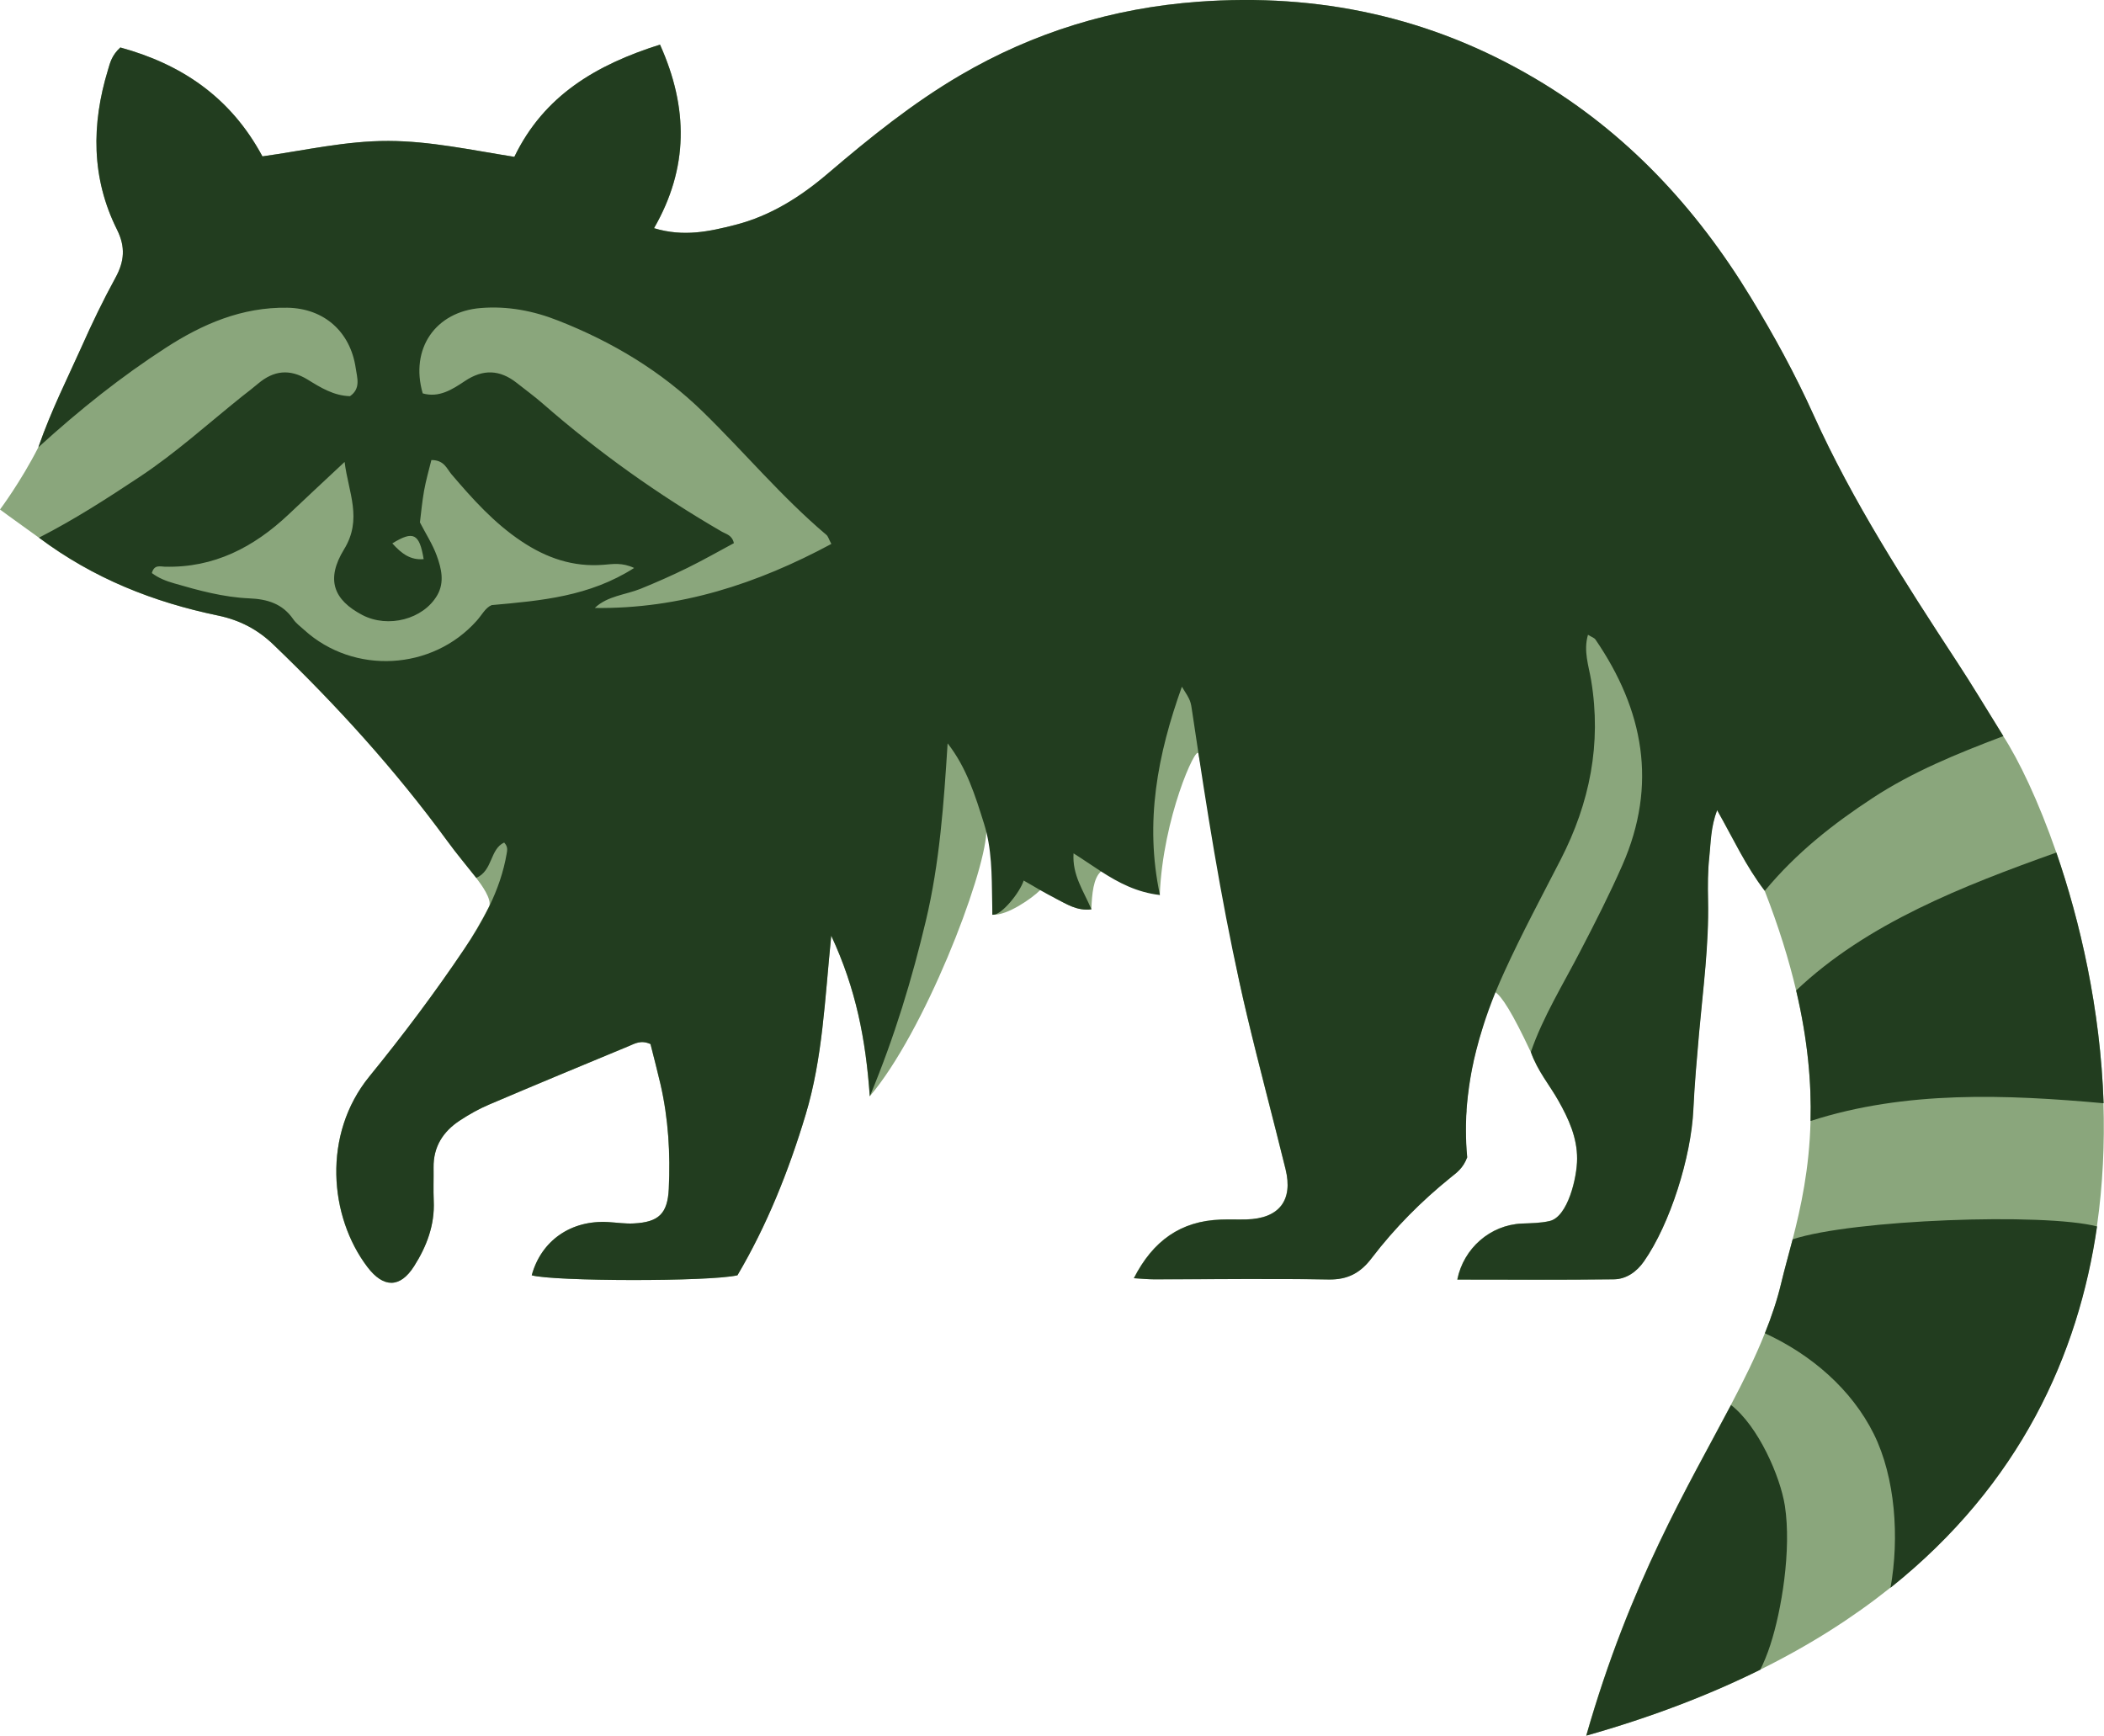 <?xml version="1.0" encoding="UTF-8"?>
<svg id="Ebene_2" xmlns="http://www.w3.org/2000/svg" version="1.1" viewBox="0 0 264.5 218.23">
  <!-- Generator: Adobe Illustrator 29.5.1, SVG Export Plug-In . SVG Version: 2.1.0 Build 141)  -->
  <defs>
    <style>
      .st0 {
        fill: #223d1f;
      }

      .st1 {
        fill: #8aa67c;
      }
    </style>
  </defs>
  <g>
    <path class="st1" d="M264.45,138.71c-.4-11.9-2.97-22.94-5.94-31.52-2.27-6.55-4.75-11.67-6.68-14.64-2.14-3.44-3.95-6.48-5.89-9.43-6.53-10-13.02-20.01-17.96-30.94-2.3-5.1-4.98-10.01-7.9-14.79-6.87-11.3-15.64-20.75-27.12-27.52C179.88,2.13,165.75-.89,150.61.22c-10.7.79-20.64,3.83-29.89,9.24-5.97,3.5-11.33,7.82-16.57,12.29-3.48,2.98-7.27,5.39-11.74,6.53-3.19.81-6.44,1.55-10.19.41,4.35-7.56,4.33-15.13.75-23.08-8,2.53-14.58,6.38-18.31,14.11-5.4-.85-10.54-1.98-15.81-2-5.37-.02-10.6,1.21-15.86,1.94-4.03-7.51-10.26-11.61-17.86-13.69-1.06.96-1.29,1.9-1.56,2.83-2.08,6.83-2.1,13.58,1.14,20.07,1.09,2.19.93,4-.2,6.06-1.55,2.83-2.95,5.74-4.26,8.69-1.78,3.98-3.78,7.89-5.43,12.62C2.61,60.58,0,64.06,0,64.06c0,0,1.21.91,4.89,3.54,6.88,5.15,14.42,8.11,22.5,9.79,2.73.57,4.99,1.74,7,3.68,7.94,7.62,15.3,15.73,21.8,24.62,1.18,1.63,2.49,3.17,3.68,4.69.72.94,1.94,2.65,1.64,3.55l-.06.12s-.02.06-.04.08c-.95,1.76-1.91,3.5-3.04,5.17-3.72,5.54-7.73,10.87-11.94,16.04-5.94,7.29-5.06,17.63-.24,23.97,2.01,2.64,4.1,2.66,5.86-.11,1.57-2.47,2.61-5.17,2.47-8.21-.06-1.39,0-2.79-.02-4.19-.04-2.62,1.19-4.53,3.3-5.92,1.16-.76,2.39-1.46,3.67-2,5.84-2.49,11.7-4.92,17.56-7.35.77-.32,1.54-.81,2.74-.26.39,1.55.85,3.3,1.26,5.06.99,4.32,1.25,8.72,1.04,13.13-.15,3.14-1.27,4.2-4.4,4.36-1.07.06-2.15-.11-3.21-.17-4.68-.28-8.43,2.33-9.62,6.69,2.73.77,22.3.82,25.86,0,3.69-6.25,6.44-13.09,8.58-20.22,2.13-7.08,2.4-14.42,3.21-22.48,3.12,6.69,4.34,13.05,4.85,20.2,6.83-8.03,14.38-27.56,14.66-33.2v-.52c2.02,6.09.74,7,.74,10.43v.45h.12c1.75.11,4.83-2.01,5.91-3.09.11-.1.19-.19.25-.28.22-.27,1.5,1.23,1.69,1.33,1.35.68,2.66,1.59,4.49,1.36.07-1.89.25-3.93,1.21-4.75.16-.15.34-.25.55-.32,1.2-.38,3.9,1.64,6.84,3.27.38-9.69,4.58-18.89,4.85-17.77h0c2.42,11.56,3.39,21.5,6.09,32.85,1.54,6.49,3.27,12.92,4.86,19.39.97,3.94-.82,6.21-4.91,6.32-1.07.03-2.15-.02-3.22.02-5.07.17-8.55,2.69-10.94,7.37,1.04.06,1.79.14,2.53.14,7.32,0,14.64-.11,21.95.02,2.43.04,4.02-.84,5.43-2.71,2.88-3.77,6.22-7.13,9.92-10.12.75-.6,1.56-1.16,2.07-2.53-.11-1.13-.16-2.27-.16-3.4,0-.42,0-.85.02-1.27,0-.38.03-.77.06-1.15v-.16c.02-.37.06-.75.1-1.13.03-.38.08-.75.13-1.13.02-.23.06-.47.09-.7,0-.06.02-.13.03-.19.07-.49.15-.97.24-1.46.07-.4.15-.79.24-1.19.05-.28.11-.54.18-.82.06-.29.14-.58.21-.87.24-.96.51-1.9.81-2.84.43-1.63.23-5.32,1.6-4.44.8.5,2.14,2.57,4.45,7.5.87,2.45,2.38,4.18,3.48,6.15,1.28,2.27,2.35,4.61,2.34,7.28,0,2.36-1.17,7.31-3.45,7.83-1.14.27-2.33.27-3.51.32-3.96.18-7.31,3.11-8.1,7.04,6.58,0,13.13.05,19.68-.03,1.56-.02,2.87-.95,3.77-2.24,3.31-4.72,5.94-13.14,6.22-19.08.15-3.22.44-6.44.72-9.64.5-5.56,1.25-11.09,1.13-16.7-.04-1.83-.04-3.68.16-5.48.19-1.81.17-3.7.98-5.85,2.06,3.63,3.6,7.03,5.99,10.14,1.77,4.53,3.05,8.69,3.96,12.54,1.48,6.28,1.94,11.71,1.81,16.41-.15,5.99-1.21,10.83-2.25,14.87-.52,2.01-1.04,3.82-1.43,5.47-.51,2.14-1.21,4.24-2.06,6.34-1.17,2.94-2.63,5.9-4.28,9.03-5.38,10.22-12.68,22.3-18.19,41.57,8.23-2.33,15.48-5.13,21.87-8.29,6.27-3.1,11.69-6.57,16.37-10.31,16.32-13.02,23.64-29.36,25.97-45.44.75-5.23.98-10.44.82-15.48h.02Z"/>
    <g>
      <path class="st0" d="M263.63,154.19c-2.32,16.07-9.65,32.41-25.97,45.44,1.13-6.27.62-13.85-2.1-19.34-2.79-5.61-7.85-9.98-13.69-12.66.85-2.11,1.55-4.2,2.06-6.34.39-1.65.91-3.47,1.43-5.47,7.51-2.49,31.63-3.36,38.27-1.62h0Z"/>
      <path class="st0" d="M264.45,138.71c-12.2-1.1-24.9-1.63-36.84,2.23.12-4.7-.33-10.13-1.81-16.41,8.89-8.45,21.03-13.17,32.71-17.34,2.96,8.58,5.54,19.63,5.94,31.52Z"/>
      <path class="st0" d="M222.57,206.76c-.41,1.26-.85,2.32-1.28,3.17-6.39,3.17-13.64,5.96-21.87,8.29,5.51-19.27,12.81-31.35,18.19-41.57,3.43,2.66,6.19,8.97,6.77,12.66.86,5.56-.44,13.26-1.81,17.44h0Z"/>
    </g>
  </g>
  <path class="st0" d="M245.95,83.11c-6.53-10-13.02-20.01-17.96-30.94-2.3-5.1-4.98-10.01-7.9-14.79-6.87-11.3-15.64-20.75-27.12-27.52C179.88,2.13,165.75-.89,150.61.22c-10.7.79-20.64,3.83-29.89,9.24-5.97,3.5-11.33,7.82-16.57,12.29-3.48,2.98-7.27,5.39-11.74,6.53-3.19.81-6.44,1.55-10.19.41,4.35-7.56,4.33-15.13.75-23.08-8,2.53-14.58,6.38-18.31,14.11-5.4-.85-10.54-1.98-15.81-2-5.37-.02-10.6,1.21-15.86,1.94-4.03-7.51-10.26-11.61-17.86-13.69-1.06.96-1.29,1.9-1.56,2.83-2.08,6.83-2.1,13.58,1.14,20.07,1.09,2.19.93,4-.2,6.06-1.55,2.83-2.95,5.74-4.26,8.69-1.78,3.98-3.78,7.89-5.43,12.62,5.31-4.83,10.44-8.89,15.94-12.46,4.67-3.04,9.66-5.19,15.38-5.09,4.61.08,7.91,3.02,8.58,7.59.18,1.23.66,2.57-.72,3.53-2.03-.05-3.7-1.08-5.33-2.09-2.26-1.38-4.27-1.14-6.22.51-.66.56-1.34,1.08-2.02,1.61-4.28,3.43-8.35,7.13-12.94,10.16-4.02,2.66-8.07,5.29-12.59,7.6,6.88,5.15,14.42,8.11,22.5,9.79,2.73.57,4.99,1.74,7,3.68,7.94,7.62,15.3,15.73,21.8,24.62,1.18,1.63,2.49,3.17,3.68,4.69,2.11-.96,1.68-3.6,3.5-4.45.49.53.39.95.32,1.38-.4,2.35-1.17,4.53-2.18,6.62l-.06.12s-.02.06-.04.08c-.87,1.79-1.91,3.51-3.04,5.17-3.72,5.54-7.73,10.87-11.94,16.04-5.94,7.29-5.06,17.63-.24,23.97,2.01,2.64,4.1,2.66,5.86-.11,1.57-2.47,2.61-5.17,2.47-8.21-.06-1.39,0-2.79-.02-4.19-.04-2.62,1.19-4.53,3.3-5.92,1.16-.76,2.39-1.46,3.67-2,5.84-2.49,11.7-4.92,17.56-7.35.77-.32,1.54-.81,2.74-.26.39,1.55.85,3.3,1.26,5.06.99,4.32,1.25,8.72,1.04,13.13-.15,3.14-1.27,4.2-4.4,4.36-1.07.06-2.15-.11-3.21-.17-4.68-.28-8.43,2.33-9.62,6.69,2.73.77,22.3.82,25.86,0,3.69-6.25,6.44-13.09,8.58-20.22,2.13-7.08,2.4-14.42,3.21-22.48,3.12,6.69,4.34,13.05,4.85,20.2,3.16-7.6,5.31-14.79,7.05-22.1,1.73-7.27,2.25-14.73,2.73-22.28,2.4,3.07,3.47,6.58,4.58,10.11.11.36.21.71.3,1.08.79,3.26.65,6.62.74,9.91v.45h.12c1.11-.02,3.36-2.83,3.82-4.3.74.41,1.42.82,2.09,1.21.66.37,1.3.73,1.94,1.05,1.35.68,2.66,1.59,4.49,1.36-1-2.35-2.43-4.3-2.25-7.04,1.18.74,2.32,1.54,3.47,2.28,2.19,1.41,4.47,2.62,7.39,2.96-1.95-9.16-.29-17.68,2.76-26.19,1.13,1.78,1.1,1.78,1.32,3.3.25,1.71.51,3.42.77,5.12h0c1.67,11.02,3.51,22.01,6.09,32.85,1.54,6.49,3.27,12.92,4.86,19.39.97,3.94-.82,6.21-4.91,6.32-1.07.03-2.15-.02-3.22.02-5.07.17-8.55,2.69-10.94,7.37,1.04.06,1.79.14,2.53.14,7.32,0,14.64-.11,21.95.02,2.43.04,4.02-.84,5.43-2.71,2.88-3.77,6.22-7.13,9.92-10.12.75-.6,1.56-1.16,2.07-2.53-.11-1.13-.16-2.27-.16-3.4,0-.42,0-.85.02-1.27,0-.38.03-.77.06-1.15v-.16c.02-.37.06-.75.1-1.13.03-.38.08-.75.13-1.13.02-.23.06-.47.09-.7,0-.06.02-.13.03-.19.07-.49.15-.97.24-1.46.07-.4.15-.79.24-1.19.05-.28.11-.54.18-.82.06-.29.14-.58.21-.87.24-.96.51-1.9.81-2.84.47-1.49,1-2.96,1.6-4.44.36-.87.73-1.73,1.13-2.6,2.19-4.8,4.68-9.44,7.09-14.13,3.63-7.09,5.13-14.51,3.81-22.48-.29-1.79-1-3.68-.4-5.74.45.28.79.37.95.61,6.05,8.85,7.82,18.23,3.38,28.34-1.6,3.64-3.4,7.19-5.24,10.72-2.21,4.28-4.77,8.4-6.27,12.78.87,2.45,2.38,4.18,3.48,6.15,1.28,2.27,2.35,4.61,2.34,7.28,0,2.36-1.17,7.31-3.45,7.83-1.14.27-2.33.27-3.51.32-3.96.18-7.31,3.11-8.1,7.04,6.58,0,13.13.05,19.68-.03,1.56-.02,2.87-.95,3.77-2.24,3.31-4.72,5.94-13.14,6.22-19.08.15-3.22.44-6.44.72-9.64.5-5.56,1.25-11.09,1.13-16.7-.04-1.83-.04-3.68.16-5.48.19-1.81.17-3.7.98-5.85,2.06,3.63,3.6,7.03,5.99,10.14,3.97-4.79,8.6-8.42,13.56-11.67,4.97-3.26,10.43-5.51,16.43-7.78-2.14-3.44-3.95-6.48-5.89-9.43h-.01ZM53.26,70.3c-1.64.14-2.74-.65-3.94-1.98,2.65-1.64,3.41-1.23,3.94,1.98ZM61.79,76.09c-.77.32-1.21,1.23-1.85,1.94-5.58,6.29-15.47,6.83-21.7,1.17-.48-.43-1.02-.83-1.38-1.35-1.35-1.96-3.27-2.53-5.55-2.62-3.22-.14-6.34-.99-9.43-1.89-1.03-.29-1.98-.68-2.79-1.29.29-1.09,1.04-.82,1.61-.8,6.2.17,11.22-2.45,15.6-6.59,2.18-2.06,4.36-4.1,7.02-6.58.48,3.85,2.28,7.17-.07,10.99-2.32,3.79-1.32,6.36,2.31,8.26,3.23,1.68,7.64.54,9.4-2.48.95-1.64.53-3.38-.06-5-.51-1.4-1.34-2.68-2.11-4.17.15-1.23.28-2.62.52-3.98.24-1.34.62-2.64.92-3.86,1.6,0,1.92,1.06,2.51,1.77,2.66,3.12,5.37,6.15,8.82,8.45,3.14,2.1,6.5,3.26,10.32,2.95,1.13-.09,2.32-.31,3.84.4-5.64,3.6-11.68,4.11-17.92,4.67h0ZM74.78,76.43c1.6-1.52,3.84-1.63,5.77-2.41,1.99-.81,3.96-1.68,5.89-2.63,1.99-.98,3.92-2.08,5.82-3.1-.23-1.02-.97-1.13-1.49-1.43-8.02-4.65-15.55-10.01-22.53-16.11-1.05-.92-2.19-1.74-3.28-2.61-2.11-1.66-4.22-1.77-6.52-.23-1.56,1.04-3.24,2.14-5.3,1.55-1.62-5.61,1.6-10.27,7.28-10.73,3.39-.28,6.66.35,9.78,1.59,6.77,2.66,12.92,6.34,18.16,11.45,5.23,5.1,9.93,10.75,15.53,15.48.22.19.3.54.62,1.14-9.32,5.01-19.03,8.19-29.74,8.05h0Z"/>
</svg>